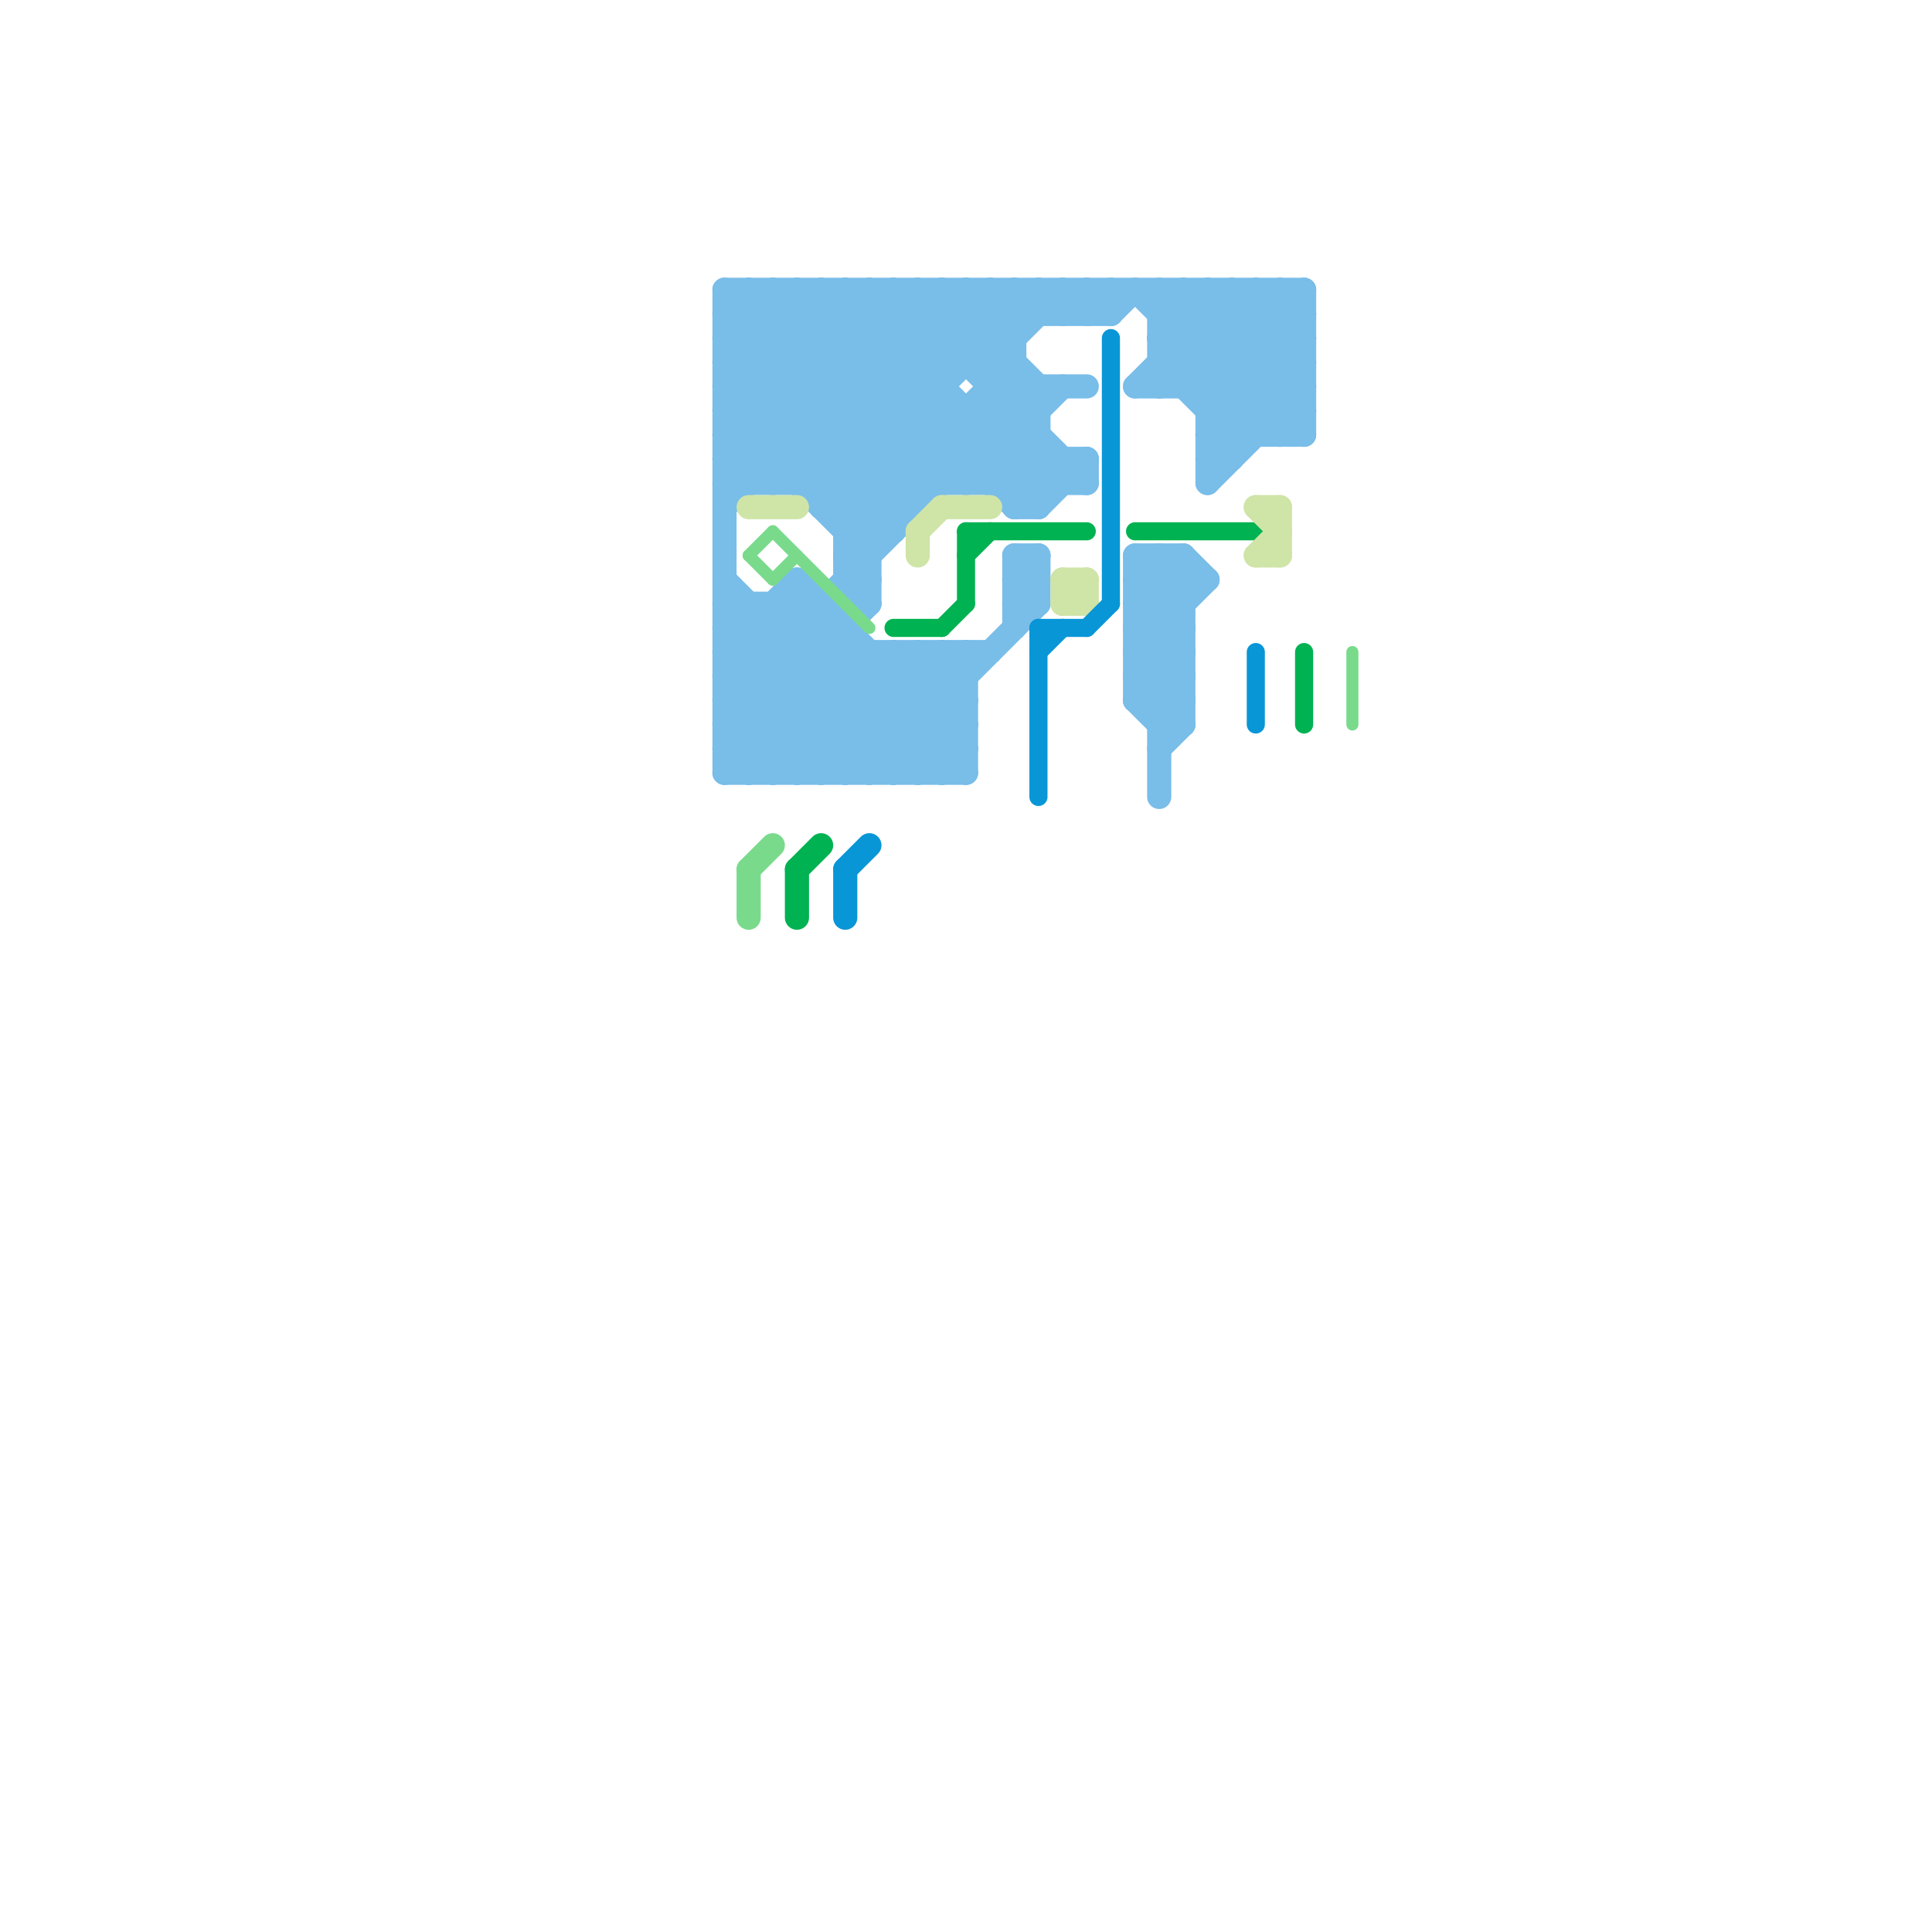 
<svg version="1.1" xmlns="http://www.w3.org/2000/svg" viewBox="0 0 80 80">
<style>text { font: 1px Helvetica; font-weight: 600; white-space: pre; dominant-baseline: central; } line { stroke-width: 1; fill: none; stroke-linecap: round; stroke-linejoin: round; } .c0 { stroke: #00b251 } .c1 { stroke: #79bde9 } .c2 { stroke: #cfe4a7 } .c3 { stroke: #79da8c } .c4 { stroke: #0896d7 } .w1 { stroke-width: 1; }.w2 { stroke-width: .75; }.w3 { stroke-width: .5; }</style><defs><g id="ct-xf"><circle r="0.5" fill="#fff" stroke="#000" stroke-width="0.2"/></g><g id="ct"><circle r="0.5" fill="#fff" stroke="#000" stroke-width="0.1"/></g><g id="csm-79da8c"><circle r="0.4" fill="#79da8c"/><circle r="0.2" fill="#fff"/></g><g id="csm-00b251"><circle r="0.4" fill="#00b251"/><circle r="0.2" fill="#fff"/></g><g id="csm-0896d7"><circle r="0.4" fill="#0896d7"/><circle r="0.2" fill="#fff"/></g></defs><line class="c0 w2" x1="37" y1="26" x2="39" y2="26"/><line class="c0 w2" x1="47" y1="22" x2="52" y2="22"/><line class="c0 w2" x1="40" y1="22" x2="40" y2="25"/><line class="c0 w2" x1="39" y1="26" x2="40" y2="25"/><line class="c0 w2" x1="40" y1="23" x2="41" y2="22"/><line class="c0 w2" x1="54" y1="27" x2="54" y2="30"/><line class="c0 w2" x1="40" y1="22" x2="45" y2="22"/><line class="c0 " x1="33" y1="36" x2="34" y2="35"/><line class="c0 " x1="33" y1="36" x2="33" y2="38"/><line class="c1 " x1="30" y1="18" x2="36" y2="12"/><line class="c1 " x1="50" y1="20" x2="54" y2="16"/><line class="c1 " x1="53" y1="18" x2="54" y2="17"/><line class="c1 " x1="48" y1="14" x2="54" y2="14"/><line class="c1 " x1="30" y1="15" x2="37" y2="22"/><line class="c1 " x1="36" y1="27" x2="36" y2="32"/><line class="c1 " x1="39" y1="12" x2="39" y2="20"/><line class="c1 " x1="50" y1="18" x2="51" y2="19"/><line class="c1 " x1="48" y1="29" x2="49" y2="28"/><line class="c1 " x1="47" y1="29" x2="49" y2="27"/><line class="c1 " x1="42" y1="20" x2="43" y2="19"/><line class="c1 " x1="30" y1="19" x2="31" y2="20"/><line class="c1 " x1="32" y1="12" x2="40" y2="20"/><line class="c1 " x1="30" y1="12" x2="30" y2="32"/><line class="c1 " x1="47" y1="26" x2="49" y2="24"/><line class="c1 " x1="30" y1="26" x2="31" y2="25"/><line class="c1 " x1="50" y1="17" x2="54" y2="13"/><line class="c1 " x1="47" y1="28" x2="49" y2="26"/><line class="c1 " x1="48" y1="16" x2="52" y2="12"/><line class="c1 " x1="30" y1="20" x2="38" y2="12"/><line class="c1 " x1="31" y1="12" x2="31" y2="20"/><line class="c1 " x1="32" y1="32" x2="37" y2="27"/><line class="c1 " x1="39" y1="32" x2="40" y2="31"/><line class="c1 " x1="48" y1="30" x2="49" y2="29"/><line class="c1 " x1="45" y1="12" x2="45" y2="13"/><line class="c1 " x1="41" y1="15" x2="44" y2="12"/><line class="c1 " x1="47" y1="24" x2="48" y2="23"/><line class="c1 " x1="48" y1="14" x2="50" y2="12"/><line class="c1 " x1="48" y1="15" x2="54" y2="15"/><line class="c1 " x1="30" y1="29" x2="33" y2="32"/><line class="c1 " x1="47" y1="29" x2="49" y2="29"/><line class="c1 " x1="51" y1="12" x2="51" y2="19"/><line class="c1 " x1="36" y1="32" x2="43" y2="25"/><line class="c1 " x1="30" y1="16" x2="36" y2="22"/><line class="c1 " x1="51" y1="12" x2="54" y2="15"/><line class="c1 " x1="30" y1="26" x2="36" y2="32"/><line class="c1 " x1="46" y1="13" x2="47" y2="12"/><line class="c1 " x1="47" y1="26" x2="49" y2="26"/><line class="c1 " x1="47" y1="28" x2="49" y2="28"/><line class="c1 " x1="42" y1="21" x2="43" y2="21"/><line class="c1 " x1="33" y1="12" x2="42" y2="21"/><line class="c1 " x1="41" y1="20" x2="43" y2="18"/><line class="c1 " x1="42" y1="23" x2="43" y2="23"/><line class="c1 " x1="35" y1="12" x2="43" y2="20"/><line class="c1 " x1="49" y1="23" x2="50" y2="24"/><line class="c1 " x1="38" y1="27" x2="38" y2="32"/><line class="c1 " x1="38" y1="27" x2="40" y2="29"/><line class="c1 " x1="30" y1="31" x2="40" y2="31"/><line class="c1 " x1="30" y1="27" x2="41" y2="27"/><line class="c1 " x1="48" y1="12" x2="54" y2="18"/><line class="c1 " x1="30" y1="13" x2="31" y2="12"/><line class="c1 " x1="45" y1="13" x2="46" y2="12"/><line class="c1 " x1="42" y1="25" x2="43" y2="25"/><line class="c1 " x1="30" y1="28" x2="40" y2="28"/><line class="c1 " x1="50" y1="12" x2="54" y2="16"/><line class="c1 " x1="40" y1="27" x2="40" y2="32"/><line class="c1 " x1="32" y1="25" x2="32" y2="32"/><line class="c1 " x1="37" y1="27" x2="37" y2="32"/><line class="c1 " x1="36" y1="12" x2="39" y2="15"/><line class="c1 " x1="47" y1="26" x2="49" y2="28"/><line class="c1 " x1="50" y1="17" x2="54" y2="17"/><line class="c1 " x1="50" y1="16" x2="54" y2="12"/><line class="c1 " x1="47" y1="28" x2="49" y2="30"/><line class="c1 " x1="42" y1="23" x2="42" y2="26"/><line class="c1 " x1="48" y1="12" x2="48" y2="16"/><line class="c1 " x1="40" y1="12" x2="40" y2="15"/><line class="c1 " x1="30" y1="17" x2="43" y2="17"/><line class="c1 " x1="49" y1="23" x2="49" y2="30"/><line class="c1 " x1="44" y1="13" x2="45" y2="12"/><line class="c1 " x1="30" y1="25" x2="37" y2="32"/><line class="c1 " x1="34" y1="12" x2="34" y2="21"/><line class="c1 " x1="30" y1="16" x2="39" y2="16"/><line class="c1 " x1="47" y1="24" x2="49" y2="26"/><line class="c1 " x1="30" y1="32" x2="40" y2="32"/><line class="c1 " x1="50" y1="18" x2="54" y2="18"/><line class="c1 " x1="30" y1="15" x2="33" y2="12"/><line class="c1 " x1="30" y1="28" x2="34" y2="32"/><line class="c1 " x1="30" y1="19" x2="45" y2="19"/><line class="c1 " x1="30" y1="27" x2="33" y2="24"/><line class="c1 " x1="34" y1="21" x2="43" y2="12"/><line class="c1 " x1="49" y1="24" x2="50" y2="24"/><line class="c1 " x1="30" y1="17" x2="36" y2="23"/><line class="c1 " x1="37" y1="12" x2="45" y2="20"/><line class="c1 " x1="41" y1="12" x2="42" y2="13"/><line class="c1 " x1="30" y1="30" x2="40" y2="30"/><line class="c1 " x1="30" y1="30" x2="34" y2="26"/><line class="c1 " x1="33" y1="24" x2="40" y2="31"/><line class="c1 " x1="35" y1="24" x2="36" y2="25"/><line class="c1 " x1="47" y1="16" x2="51" y2="12"/><line class="c1 " x1="42" y1="24" x2="43" y2="24"/><line class="c1 " x1="30" y1="31" x2="31" y2="32"/><line class="c1 " x1="48" y1="23" x2="49" y2="24"/><line class="c1 " x1="43" y1="16" x2="43" y2="21"/><line class="c1 " x1="31" y1="32" x2="36" y2="27"/><line class="c1 " x1="35" y1="22" x2="37" y2="22"/><line class="c1 " x1="30" y1="13" x2="38" y2="21"/><line class="c1 " x1="52" y1="12" x2="54" y2="14"/><line class="c1 " x1="43" y1="12" x2="44" y2="13"/><line class="c1 " x1="44" y1="12" x2="44" y2="13"/><line class="c1 " x1="32" y1="25" x2="39" y2="32"/><line class="c1 " x1="47" y1="23" x2="47" y2="29"/><line class="c1 " x1="50" y1="19" x2="54" y2="15"/><line class="c1 " x1="48" y1="13" x2="54" y2="13"/><line class="c1 " x1="30" y1="14" x2="37" y2="21"/><line class="c1 " x1="32" y1="12" x2="32" y2="20"/><line class="c1 " x1="42" y1="21" x2="44" y2="19"/><line class="c1 " x1="47" y1="12" x2="53" y2="18"/><line class="c1 " x1="46" y1="12" x2="46" y2="13"/><line class="c1 " x1="40" y1="17" x2="40" y2="20"/><line class="c1 " x1="53" y1="12" x2="54" y2="13"/><line class="c1 " x1="49" y1="12" x2="49" y2="16"/><line class="c1 " x1="50" y1="19" x2="51" y2="19"/><line class="c1 " x1="36" y1="12" x2="36" y2="25"/><line class="c1 " x1="37" y1="32" x2="40" y2="29"/><line class="c1 " x1="35" y1="23" x2="36" y2="24"/><line class="c1 " x1="38" y1="32" x2="40" y2="30"/><line class="c1 " x1="48" y1="30" x2="49" y2="30"/><line class="c1 " x1="30" y1="29" x2="43" y2="16"/><line class="c1 " x1="47" y1="27" x2="50" y2="24"/><line class="c1 " x1="30" y1="15" x2="42" y2="15"/><line class="c1 " x1="33" y1="12" x2="33" y2="20"/><line class="c1 " x1="35" y1="26" x2="35" y2="32"/><line class="c1 " x1="34" y1="12" x2="43" y2="21"/><line class="c1 " x1="45" y1="12" x2="46" y2="13"/><line class="c1 " x1="52" y1="12" x2="52" y2="18"/><line class="c1 " x1="42" y1="25" x2="43" y2="24"/><line class="c1 " x1="37" y1="27" x2="40" y2="30"/><line class="c1 " x1="34" y1="20" x2="42" y2="12"/><line class="c1 " x1="30" y1="26" x2="35" y2="26"/><line class="c1 " x1="30" y1="29" x2="40" y2="29"/><line class="c1 " x1="43" y1="12" x2="43" y2="13"/><line class="c1 " x1="30" y1="32" x2="35" y2="27"/><line class="c1 " x1="49" y1="12" x2="54" y2="17"/><line class="c1 " x1="50" y1="12" x2="50" y2="20"/><line class="c1 " x1="42" y1="23" x2="43" y2="24"/><line class="c1 " x1="47" y1="25" x2="49" y2="25"/><line class="c1 " x1="32" y1="20" x2="40" y2="12"/><line class="c1 " x1="47" y1="27" x2="49" y2="27"/><line class="c1 " x1="48" y1="13" x2="49" y2="12"/><line class="c1 " x1="30" y1="17" x2="35" y2="12"/><line class="c1 " x1="34" y1="25" x2="34" y2="32"/><line class="c1 " x1="48" y1="31" x2="49" y2="30"/><line class="c1 " x1="39" y1="12" x2="43" y2="16"/><line class="c1 " x1="41" y1="16" x2="45" y2="16"/><line class="c1 " x1="35" y1="24" x2="36" y2="24"/><line class="c1 " x1="47" y1="25" x2="49" y2="27"/><line class="c1 " x1="47" y1="29" x2="48" y2="30"/><line class="c1 " x1="43" y1="21" x2="45" y2="19"/><line class="c1 " x1="47" y1="27" x2="49" y2="29"/><line class="c1 " x1="42" y1="24" x2="43" y2="23"/><line class="c1 " x1="48" y1="14" x2="52" y2="18"/><line class="c1 " x1="35" y1="21" x2="39" y2="17"/><line class="c1 " x1="30" y1="18" x2="43" y2="18"/><line class="c1 " x1="31" y1="12" x2="39" y2="20"/><line class="c1 " x1="35" y1="12" x2="35" y2="24"/><line class="c1 " x1="39" y1="27" x2="39" y2="32"/><line class="c1 " x1="38" y1="12" x2="38" y2="21"/><line class="c1 " x1="54" y1="12" x2="54" y2="18"/><line class="c1 " x1="38" y1="12" x2="43" y2="17"/><line class="c1 " x1="42" y1="12" x2="43" y2="13"/><line class="c1 " x1="30" y1="28" x2="33" y2="25"/><line class="c1 " x1="42" y1="24" x2="43" y2="25"/><line class="c1 " x1="49" y1="16" x2="53" y2="12"/><line class="c1 " x1="30" y1="19" x2="37" y2="12"/><line class="c1 " x1="44" y1="12" x2="45" y2="13"/><line class="c1 " x1="30" y1="18" x2="32" y2="20"/><line class="c1 " x1="37" y1="12" x2="37" y2="22"/><line class="c1 " x1="43" y1="23" x2="43" y2="25"/><line class="c1 " x1="30" y1="30" x2="32" y2="32"/><line class="c1 " x1="40" y1="20" x2="44" y2="16"/><line class="c1 " x1="35" y1="23" x2="36" y2="23"/><line class="c1 " x1="33" y1="24" x2="33" y2="32"/><line class="c1 " x1="30" y1="21" x2="39" y2="12"/><line class="c1 " x1="35" y1="32" x2="40" y2="27"/><line class="c1 " x1="41" y1="12" x2="41" y2="20"/><line class="c1 " x1="33" y1="20" x2="41" y2="12"/><line class="c1 " x1="30" y1="31" x2="36" y2="25"/><line class="c1 " x1="50" y1="18" x2="54" y2="14"/><line class="c1 " x1="31" y1="25" x2="31" y2="32"/><line class="c1 " x1="48" y1="25" x2="48" y2="33"/><line class="c1 " x1="53" y1="12" x2="53" y2="18"/><line class="c1 " x1="30" y1="20" x2="45" y2="20"/><line class="c1 " x1="40" y1="12" x2="42" y2="14"/><line class="c1 " x1="34" y1="21" x2="38" y2="21"/><line class="c1 " x1="30" y1="13" x2="46" y2="13"/><line class="c1 " x1="30" y1="12" x2="38" y2="20"/><line class="c1 " x1="35" y1="22" x2="42" y2="15"/><line class="c1 " x1="33" y1="25" x2="40" y2="32"/><line class="c1 " x1="30" y1="24" x2="38" y2="32"/><line class="c1 " x1="45" y1="19" x2="45" y2="20"/><line class="c1 " x1="42" y1="12" x2="42" y2="21"/><line class="c1 " x1="34" y1="32" x2="39" y2="27"/><line class="c1 " x1="48" y1="15" x2="51" y2="18"/><line class="c1 " x1="30" y1="14" x2="42" y2="14"/><line class="c1 " x1="30" y1="25" x2="34" y2="25"/><line class="c1 " x1="30" y1="12" x2="54" y2="12"/><line class="c1 " x1="47" y1="16" x2="54" y2="16"/><line class="c1 " x1="30" y1="16" x2="34" y2="12"/><line class="c1 " x1="35" y1="23" x2="42" y2="16"/><line class="c1 " x1="47" y1="23" x2="49" y2="23"/><line class="c1 " x1="30" y1="27" x2="35" y2="32"/><line class="c1 " x1="44" y1="19" x2="44" y2="20"/><line class="c1 " x1="39" y1="27" x2="40" y2="28"/><line class="c1 " x1="41" y1="17" x2="44" y2="20"/><line class="c1 " x1="33" y1="32" x2="38" y2="27"/><line class="c1 " x1="30" y1="14" x2="32" y2="12"/><circle cx="48" cy="24" r="1" fill="#79bde9" /><line class="c2 " x1="39" y1="21" x2="41" y2="21"/><line class="c2 " x1="31" y1="21" x2="33" y2="21"/><line class="c2 " x1="52" y1="21" x2="53" y2="22"/><line class="c2 " x1="52" y1="21" x2="53" y2="21"/><line class="c2 " x1="44" y1="24" x2="45" y2="24"/><line class="c2 " x1="44" y1="25" x2="45" y2="25"/><line class="c2 " x1="52" y1="23" x2="53" y2="23"/><line class="c2 " x1="44" y1="24" x2="44" y2="25"/><line class="c2 " x1="38" y1="22" x2="38" y2="23"/><line class="c2 " x1="45" y1="24" x2="45" y2="25"/><line class="c2 " x1="44" y1="25" x2="45" y2="24"/><line class="c2 " x1="52" y1="23" x2="53" y2="22"/><line class="c2 " x1="53" y1="21" x2="53" y2="23"/><line class="c2 " x1="38" y1="22" x2="39" y2="21"/><line class="c2 " x1="44" y1="24" x2="45" y2="25"/><line class="c3 w3" x1="31" y1="23" x2="32" y2="22"/><line class="c3 w3" x1="56" y1="27" x2="56" y2="30"/><line class="c3 w3" x1="31" y1="23" x2="32" y2="24"/><line class="c3 w3" x1="32" y1="22" x2="36" y2="26"/><line class="c3 w3" x1="32" y1="24" x2="33" y2="23"/><line class="c3 " x1="31" y1="36" x2="32" y2="35"/><line class="c3 " x1="31" y1="36" x2="31" y2="38"/><line class="c4 w2" x1="46" y1="14" x2="46" y2="25"/><line class="c4 w2" x1="45" y1="26" x2="46" y2="25"/><line class="c4 w2" x1="43" y1="26" x2="45" y2="26"/><line class="c4 w2" x1="43" y1="26" x2="43" y2="33"/><line class="c4 w2" x1="43" y1="27" x2="44" y2="26"/><line class="c4 w2" x1="52" y1="27" x2="52" y2="30"/><line class="c4 " x1="35" y1="36" x2="36" y2="35"/><line class="c4 " x1="35" y1="36" x2="35" y2="38"/>
</svg>
